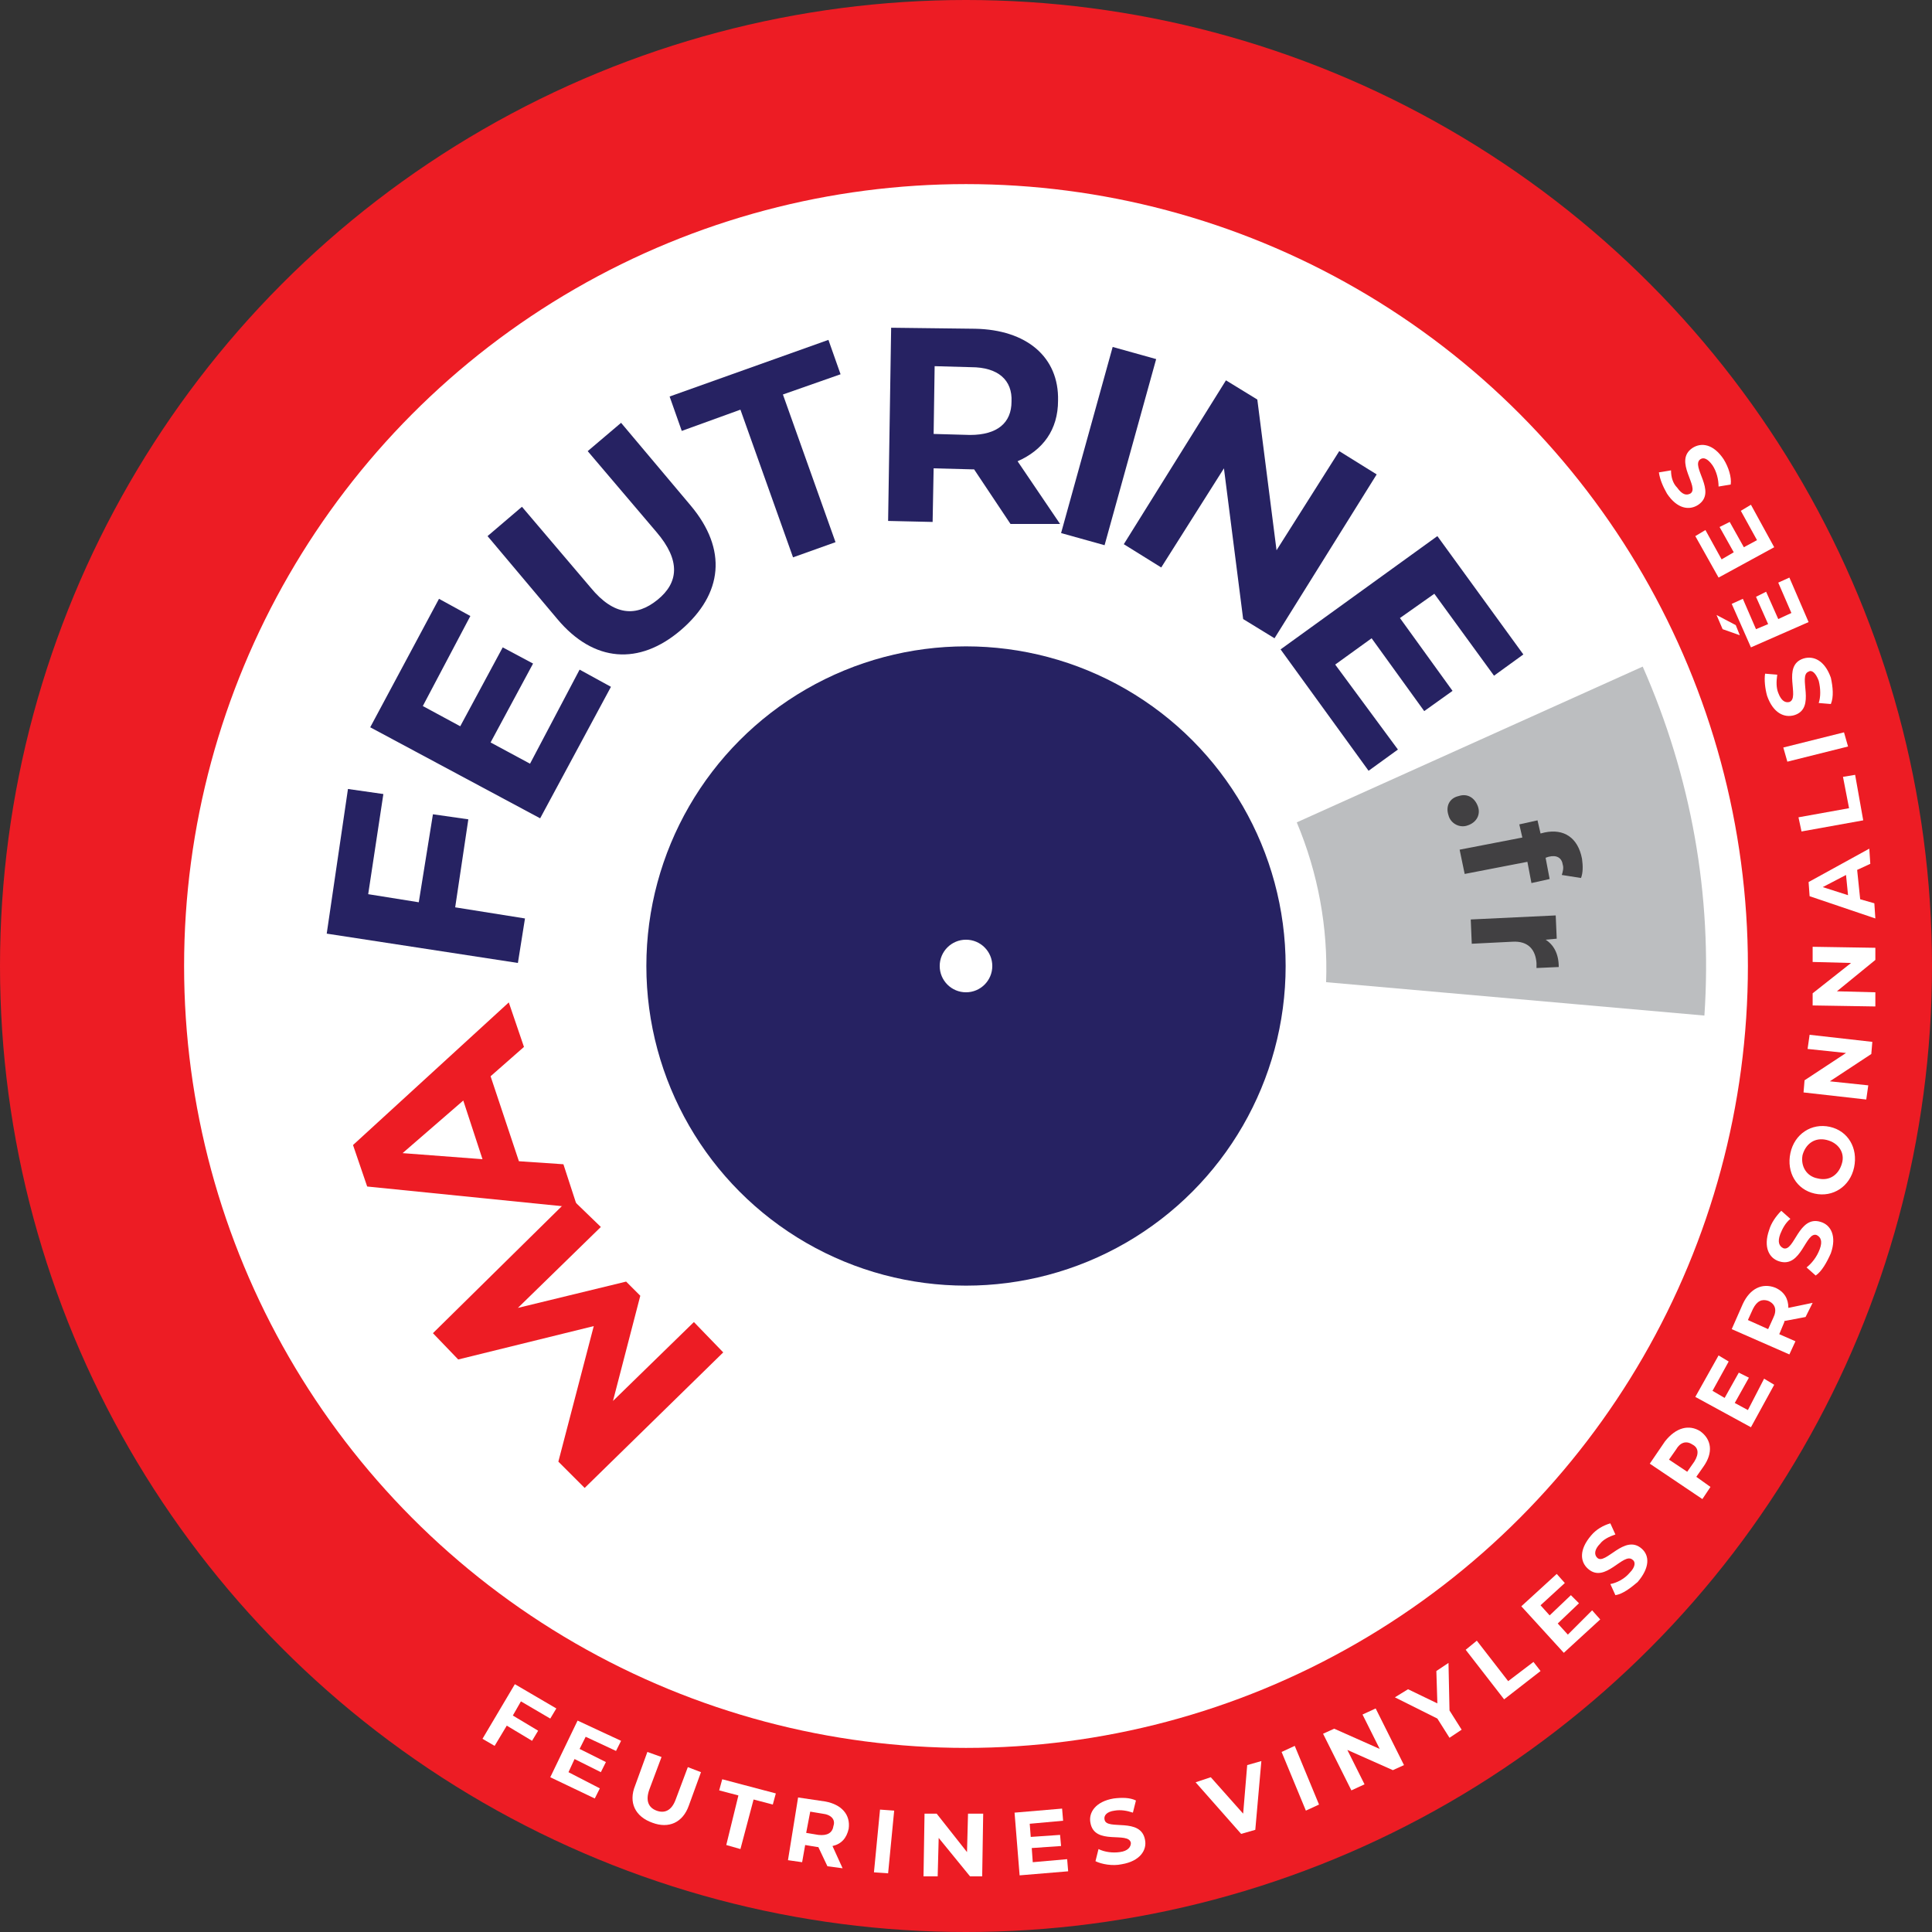<?xml version="1.0" encoding="UTF-8"?> <!-- Generator: Adobe Illustrator 18.0.0, SVG Export Plug-In . SVG Version: 6.00 Build 0) --> <svg xmlns="http://www.w3.org/2000/svg" xmlns:xlink="http://www.w3.org/1999/xlink" x="0px" y="0px" viewBox="0 0 191 191" xml:space="preserve"><rect x="0" y="0" width="191" height="191" fill="#333333" stroke="none"/> <g id="Calque_1"> <g id="XMLID_49_"> <g id="XMLID_69_"> <circle id="XMLID_77_" display="none" opacity="0.85" cx="95.5" cy="95.5" r="124.1"></circle> <circle id="XMLID_76_" fill="#ED1C24" cx="95.5" cy="95.5" r="95.5"></circle> <circle id="XMLID_75_" fill="#FFFFFF" cx="95.5" cy="95.5" r="77.3"></circle> <g id="XMLID_72_"> <path id="XMLID_73_" fill="#BCBEC0" d="M162.4,65.9l-34.2,15.4c2.1,5,3.1,10.4,2.9,15.8l37.4,3.3 C169.3,88.5,167.2,76.8,162.4,65.9z"></path> </g> <circle id="XMLID_71_" fill="#262262" cx="95.5" cy="95.5" r="31.6"></circle> <circle id="XMLID_70_" fill="#FFFFFF" cx="95.5" cy="95.5" r="2.6"></circle> </g> <g id="XMLID_234_"> <path id="XMLID_235_" fill="#ED1C24" d="M59.4,121.3l-8.2,8l10.7-2.6l1.4,1.4l-2.7,10.4l8-7.8l2.9,3l-13.7,13.4l-2.6-2.6 l3.5-13.4l-13.4,3.3l-2.5-2.6l13.6-13.4L59.4,121.3z"></path> <path id="XMLID_237_" fill="#ED1C24" d="M48.5,106.4l2.8,8.4l4.4,0.3l1.4,4.3l-20.8-2.1l-1.4-4.1l15.4-14.1l1.5,4.4L48.5,106.4z M45.8,108.8l-6,5.2l7.9,0.6L45.8,108.8z"></path> <path id="XMLID_240_" fill="#262262" d="M36.4,88.4l5,0.8l1.4-8.7l3.5,0.5l-1.3,8.7l6.9,1.1l-0.7,4.4l-18.9-2.9L34.4,78l3.5,0.5 L36.4,88.4z"></path> <path id="XMLID_242_" fill="#262262" d="M57.3,66.2l3.1,1.7l-7,13l-16.8-9l6.8-12.7l3.1,1.7l-4.7,8.9l3.7,2l4.2-7.8l3,1.6 l-4.2,7.8l3.9,2.1L57.3,66.2z"></path> <path id="XMLID_244_" fill="#262262" d="M55.1,61.2l-6.9-8.2l3.4-2.9l6.8,8c2.3,2.8,4.5,2.9,6.6,1.2c2.1-1.7,2.3-3.9-0.1-6.7 l-6.8-8l3.3-2.8l6.9,8.2c3.6,4.3,3.2,8.7-1,12.3C63.2,65.8,58.7,65.5,55.1,61.2z"></path> <path id="XMLID_246_" fill="#262262" d="M73.2,40.5l-5.8,2.1l-1.2-3.4l15.7-5.6l1.2,3.4L77.4,39l5.2,14.6l-4.2,1.5L73.2,40.5z"></path> <path id="XMLID_248_" fill="#262262" d="M99.9,51.8l-3.6-5.4l-0.2,0l-3.8-0.1l-0.1,5.3l-4.4-0.1l0.3-19.1l8.3,0.1 c5.1,0.1,8.3,2.8,8.2,7.1c0,2.9-1.5,4.9-4,6l4.2,6.2L99.9,51.8z M96,36.3l-3.6-0.1l-0.1,6.7l3.6,0.1c2.7,0,4.1-1.2,4.1-3.3 C100.1,37.6,98.7,36.3,96,36.3z"></path> <path id="XMLID_251_" fill="#262262" d="M110,34.3l4.3,1.2l-5.1,18.4l-4.3-1.2L110,34.3z"></path> <path id="XMLID_253_" fill="#262262" d="M136.1,46.9l-10.1,16.2l-3.1-1.9l-1.9-14.9l-6.2,9.8l-3.7-2.3l10.1-16.2l3.1,1.9 l1.9,14.9l6.2-9.8L136.1,46.9z"></path> <path id="XMLID_255_" fill="#262262" d="M138.2,74.1l-2.9,2.1l-8.7-12L142.1,53l8.5,11.7l-2.9,2.1l-5.9-8.1l-3.4,2.4l5.2,7.2 l-2.8,2l-5.2-7.2l-3.6,2.6L138.2,74.1z"></path> <path id="XMLID_257_" fill="#414042" d="M144.2,78.7c0.9-0.3,1.6,0.2,1.9,1c0.3,0.8-0.1,1.6-1,1.9c-0.8,0.3-1.7-0.2-1.9-1 C142.9,79.7,143.3,78.9,144.2,78.7z"></path> <path id="XMLID_259_" fill="#414042" d="M152.8,84.8l0.4,2.1l-1.8,0.4l-0.4-2.1l-6.2,1.2l-0.5-2.4l6.2-1.2l-0.3-1.3l1.8-0.4 l0.3,1.3l0.4-0.1c1.9-0.4,3.3,0.5,3.7,2.6c0.1,0.7,0.1,1.4-0.1,1.9l-1.9-0.3c0.1-0.3,0.2-0.7,0.1-1c-0.1-0.7-0.6-1-1.4-0.8 L152.8,84.8z"></path> <path id="XMLID_261_" fill="#414042" d="M154.1,95.6l-2.2,0.1c0-0.2,0-0.4,0-0.5c-0.1-1.3-0.8-2.2-2.4-2.1l-4,0.2l-0.1-2.4 l8.4-0.4l0.1,2.3l-1.1,0.1C153.6,93.4,154.1,94.3,154.1,95.6z"></path> </g> </g> </g> <g id="blanc"> <g id="XMLID_1_"> <path id="XMLID_2_" fill="#FFFFFF" d="M51.5,168.2l-0.8,1.4l2.5,1.5l-0.6,1l-2.5-1.5l-1.2,2l-1.2-0.7l3.2-5.4l4.1,2.4l-0.6,1 L51.5,168.2z"></path> <path id="XMLID_4_" fill="#FFFFFF" d="M59.3,176.8l-0.5,1l-4.4-2.1l2.7-5.6l4.3,2l-0.5,1l-3-1.4l-0.6,1.2l2.6,1.3l-0.5,1l-2.6-1.3 l-0.6,1.3L59.3,176.8z"></path> <path id="XMLID_6_" fill="#FFFFFF" d="M62.8,176.5l1.2-3.3l1.4,0.5l-1.2,3.2c-0.4,1.1-0.1,1.8,0.7,2.1c0.8,0.3,1.5,0,1.9-1.1 l1.2-3.2l1.3,0.5l-1.2,3.3c-0.6,1.7-2,2.3-3.6,1.7C62.8,179.6,62.1,178.2,62.8,176.5z"></path> <path id="XMLID_8_" fill="#FFFFFF" d="M73,177.5l-1.9-0.5l0.3-1.1l5.3,1.4l-0.3,1.1l-1.9-0.5l-1.3,4.9l-1.4-0.4L73,177.5z"></path> <path id="XMLID_10_" fill="#FFFFFF" d="M81.8,184.5l-0.9-1.9l-0.1,0l-1.2-0.2l-0.3,1.7l-1.4-0.2l1-6.2l2.7,0.4 c1.6,0.3,2.5,1.3,2.3,2.7c-0.2,0.9-0.7,1.5-1.6,1.7l1,2.2L81.8,184.5z M81.3,179.3l-1.2-0.2l-0.4,2.1l1.2,0.2 c0.9,0.1,1.4-0.2,1.5-0.9C82.6,179.9,82.2,179.4,81.3,179.3z"></path> <path id="XMLID_13_" fill="#FFFFFF" d="M87,178.9l1.4,0.1l-0.6,6.2l-1.4-0.1L87,178.9z"></path> <path id="XMLID_15_" fill="#FFFFFF" d="M97.2,179.3l-0.1,6.2l-1.2,0l-3.1-3.8l-0.1,3.8l-1.4,0l0.1-6.2l1.2,0l3,3.8l0.1-3.8 L97.2,179.3z"></path> <path id="XMLID_17_" fill="#FFFFFF" d="M105.5,183.8l0.1,1.2l-4.8,0.4l-0.5-6.2l4.7-0.4l0.1,1.2l-3.3,0.3l0.1,1.3l2.9-0.2l0.1,1.1 l-2.9,0.2l0.1,1.4L105.5,183.8z"></path> <path id="XMLID_19_" fill="#FFFFFF" d="M108.3,184l0.3-1.2c0.6,0.3,1.4,0.4,2.1,0.3c0.8-0.1,1.1-0.5,1.1-0.9c-0.2-1.2-3.6,0.3-4-2 c-0.2-1,0.5-2.1,2.3-2.4c0.8-0.1,1.6-0.1,2.2,0.2l-0.3,1.2c-0.6-0.2-1.2-0.3-1.8-0.2c-0.8,0.1-1.1,0.5-1,0.9c0.2,1.1,3.6-0.3,4,2 c0.2,1-0.5,2.1-2.3,2.4C110,184.5,108.9,184.3,108.3,184z"></path> <path id="XMLID_21_" fill="#FFFFFF" d="M124.7,174.1l-0.6,6.8l-1.4,0.4l-4.5-5.1l1.5-0.5l3.2,3.6l0.4-4.8L124.7,174.1z"></path> <path id="XMLID_23_" fill="#FFFFFF" d="M126.7,173.2l1.3-0.6l2.4,5.8l-1.3,0.6L126.7,173.2z"></path> <path id="XMLID_25_" fill="#FFFFFF" d="M136,168.9l2.8,5.6l-1.1,0.5l-4.5-2l1.7,3.4l-1.3,0.6l-2.8-5.6l1.1-0.5l4.5,2l-1.7-3.4 L136,168.9z"></path> <path id="XMLID_27_" fill="#FFFFFF" d="M143.3,169.1l1.2,1.9l-1.2,0.8l-1.2-1.9l-4.2-2.1l1.3-0.8l2.9,1.4l-0.1-3.2l1.2-0.8 L143.3,169.1z"></path> <path id="XMLID_29_" fill="#FFFFFF" d="M144.9,163.1l1.1-0.9l3.1,4l2.5-1.9l0.7,0.9l-3.6,2.8L144.9,163.1z"></path> <path id="XMLID_31_" fill="#FFFFFF" d="M157.4,159.2l0.8,0.9l-3.6,3.3l-4.2-4.6l3.5-3.2l0.8,0.9l-2.4,2.2l0.9,1l2.1-2l0.8,0.8 l-2.1,2l1,1.1L157.4,159.2z"></path> <path id="XMLID_33_" fill="#FFFFFF" d="M159.7,157.7l-0.5-1.1c0.6-0.1,1.4-0.5,1.9-1.1c0.6-0.6,0.6-1.1,0.3-1.3 c-0.9-0.8-2.7,2.4-4.4,0.9c-0.8-0.7-0.9-1.9,0.3-3.3c0.5-0.6,1.2-1,1.9-1.2l0.5,1.1c-0.6,0.2-1.2,0.5-1.5,0.9 c-0.6,0.6-0.6,1.1-0.3,1.4c0.8,0.8,2.7-2.4,4.4-0.9c0.8,0.7,0.8,1.9-0.4,3.3C161.2,157,160.4,157.6,159.7,157.7z"></path> <path id="XMLID_35_" fill="#FFFFFF" d="M168.1,141.5c1.1,0.8,1.3,2.1,0.3,3.5l-0.7,1l1.4,1l-0.8,1.2l-5.2-3.5l1.5-2.2 C165.7,141.1,167,140.8,168.1,141.5z M167.3,142.8c-0.6-0.4-1.2-0.2-1.6,0.5l-0.7,1l1.8,1.2l0.7-1 C168,143.7,167.9,143.1,167.3,142.8z"></path> <path id="XMLID_38_" fill="#FFFFFF" d="M174.4,136.3l1,0.6l-2.3,4.2l-5.5-3l2.3-4.1l1,0.6l-1.6,2.9l1.2,0.7l1.4-2.5l1,0.5 l-1.4,2.5l1.3,0.7L174.4,136.3z"></path> <path id="XMLID_40_" fill="#FFFFFF" d="M178.5,130.2l-2.1,0.4l0,0.1l-0.5,1.2l1.6,0.7l-0.6,1.3l-5.7-2.5l1.1-2.5 c0.7-1.5,1.9-2.1,3.2-1.6c0.9,0.4,1.3,1.1,1.3,2l2.4-0.5L178.5,130.2z M173.3,129.4l-0.5,1.1l2,0.9l0.5-1.1 c0.4-0.8,0.2-1.4-0.5-1.7C174.2,128.4,173.7,128.6,173.3,129.4z"></path> <path id="XMLID_43_" fill="#FFFFFF" d="M179.5,126.1l-0.9-0.8c0.5-0.4,1-1,1.3-1.8c0.3-0.8,0.1-1.2-0.3-1.4 c-1.1-0.4-1.5,3.3-3.7,2.6c-1-0.3-1.6-1.4-1-3.1c0.2-0.7,0.7-1.4,1.2-1.9l0.9,0.8c-0.5,0.4-0.8,1-1,1.5c-0.3,0.8-0.1,1.2,0.3,1.4 c1.1,0.4,1.5-3.3,3.7-2.6c1,0.3,1.6,1.4,1,3.1C180.6,124.8,180.1,125.7,179.5,126.1z"></path> <path id="XMLID_45_" fill="#FFFFFF" d="M179.4,118c-1.8-0.4-2.8-2.1-2.4-4c0.4-1.9,2.1-3,3.9-2.6c1.8,0.4,2.8,2.1,2.4,4 C182.9,117.3,181.2,118.4,179.4,118z M180.6,112.7c-1.2-0.3-2.1,0.4-2.4,1.5c-0.2,1.1,0.4,2.1,1.5,2.3c1.2,0.3,2.1-0.4,2.4-1.5 C182.4,114,181.8,113,180.6,112.7z"></path> <path id="XMLID_48_" fill="#FFFFFF" d="M178.9,102.3l6.2,0.7l-0.1,1.2l-4.1,2.7l3.8,0.4l-0.2,1.4l-6.2-0.7l0.1-1.2l4.1-2.7 l-3.8-0.4L178.9,102.3z"></path> <path id="XMLID_51_" fill="#FFFFFF" d="M179.2,93.6l6.2,0.1l0,1.2l-3.8,3.1l3.8,0.1l0,1.4l-6.2-0.1l0-1.2l3.8-3l-3.8-0.1 L179.2,93.6z"></path> <path id="XMLID_53_" fill="#FFFFFF" d="M183.6,86l0.3,2.9l1.4,0.4l0.1,1.5l-6.5-2.2l-0.1-1.4l6-3.3l0.1,1.5L183.6,86z M182.5,86.5 l-2.3,1.2l2.5,0.8L182.5,86.5z"></path> <path id="XMLID_80_" fill="#FFFFFF" d="M178.1,82.2l-0.3-1.4l5-0.9l-0.6-3.1l1.2-0.2l0.8,4.5L178.1,82.2z"></path> <path id="XMLID_82_" fill="#FFFFFF" d="M176.7,75.3l-0.4-1.4l6-1.5l0.4,1.4L176.7,75.3z"></path> <path id="XMLID_84_" fill="#FFFFFF" d="M181,69.6l-1.2-0.1c0.2-0.6,0.2-1.4,0-2.2c-0.3-0.8-0.7-1.1-1-0.9 c-1.1,0.4,0.8,3.6-1.4,4.3c-1,0.3-2.1-0.2-2.7-1.9c-0.2-0.7-0.3-1.6-0.2-2.2l1.2,0.1c-0.1,0.7-0.1,1.3,0.1,1.8 c0.3,0.8,0.7,1,1.1,0.9c1.1-0.4-0.8-3.6,1.4-4.3c1-0.3,2.1,0.2,2.7,1.9C181.2,67.9,181.3,68.9,181,69.6z"></path> <path id="XMLID_86_" fill="#FFFFFF" d="M171.6,61.8l0.4,1l-1.7-0.6l-0.6-1.4L171.6,61.8z M175.8,57.6l1.1-0.5l1.9,4.4l-5.7,2.5 l-1.9-4.3l1.1-0.5l1.3,3l1.2-0.5l-1.2-2.7l1-0.5l1.2,2.7l1.3-0.6L175.8,57.6z"></path> <path id="XMLID_89_" fill="#FFFFFF" d="M172.1,50.5l1-0.6l2.3,4.2l-5.5,3l-2.3-4.1l1-0.6l1.6,2.9l1.2-0.7l-1.4-2.5l1-0.5l1.4,2.5 l1.3-0.7L172.1,50.5z"></path> <path id="XMLID_91_" fill="#FFFFFF" d="M171.1,47.9l-1.2,0.2c0-0.7-0.2-1.5-0.6-2.1c-0.5-0.7-0.9-0.8-1.2-0.6 c-1,0.7,1.7,3.2-0.2,4.5c-0.9,0.6-2.1,0.4-3.1-1.1c-0.4-0.7-0.7-1.4-0.8-2.1l1.2-0.2c0,0.7,0.2,1.3,0.6,1.7 c0.5,0.7,0.9,0.8,1.3,0.6c1-0.6-1.7-3.2,0.2-4.5c0.9-0.6,2.1-0.4,3.1,1.1C170.9,46.2,171.2,47.2,171.1,47.9z"></path> </g> </g> </svg> 